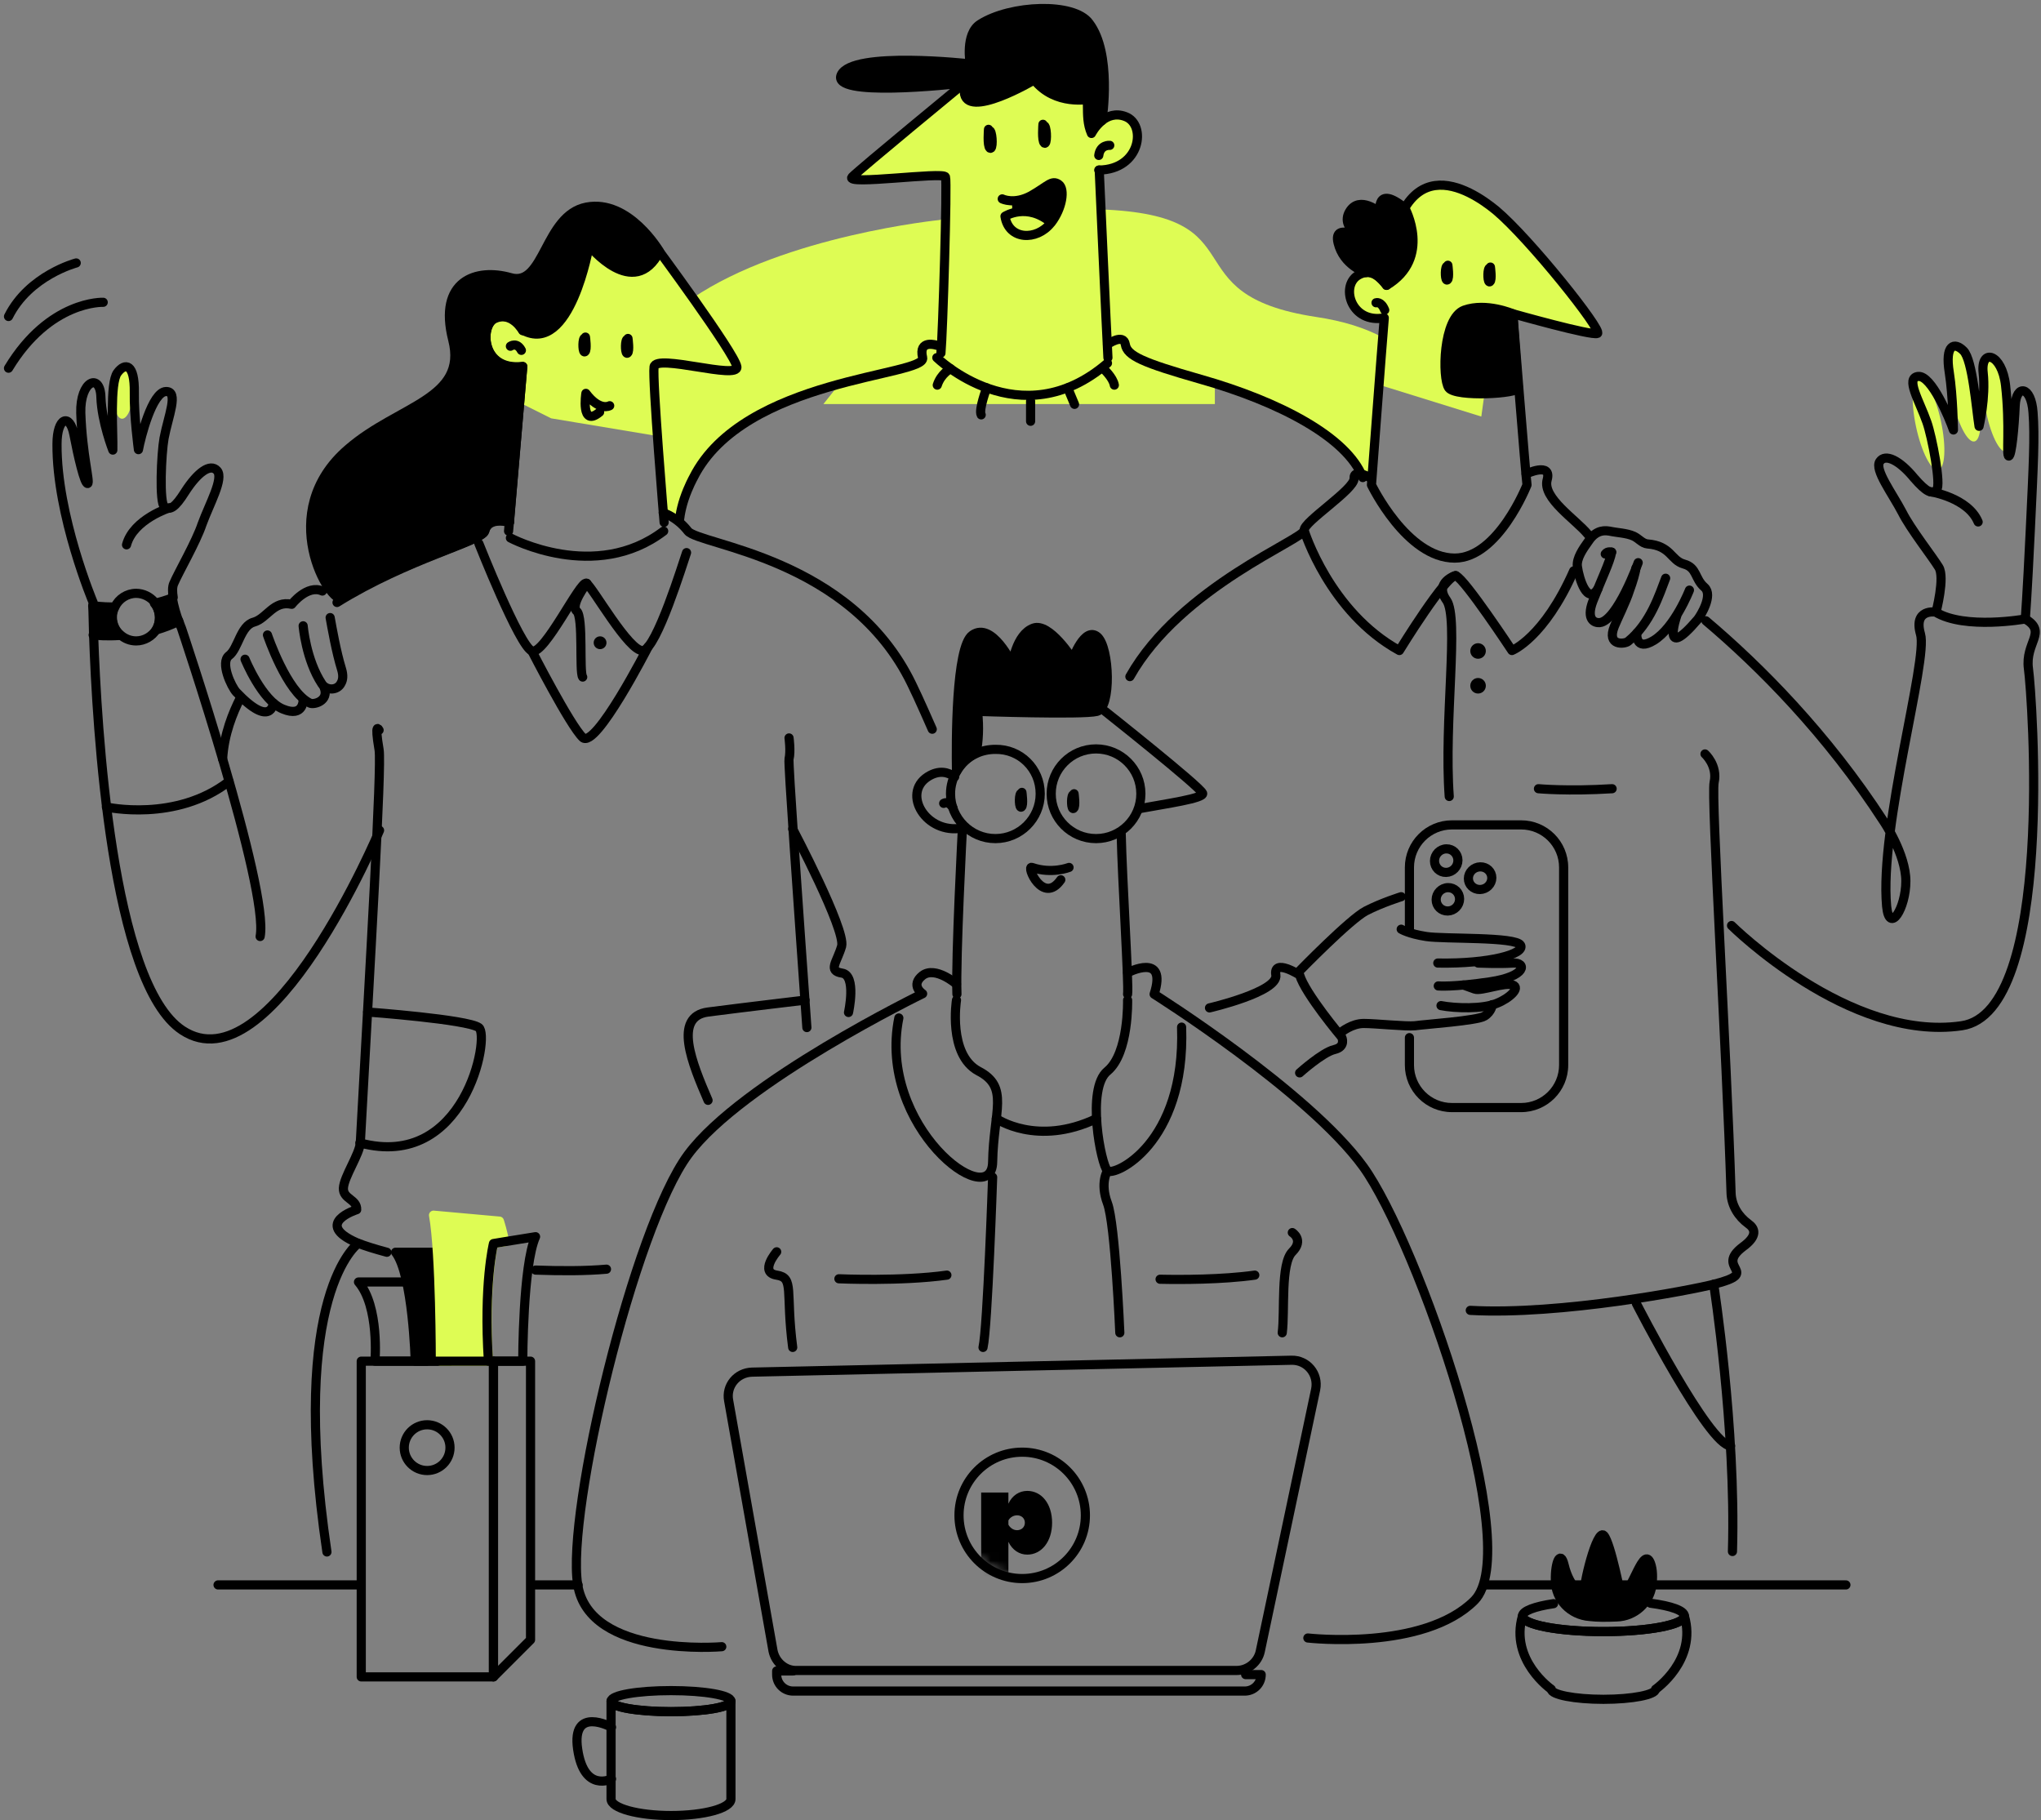 <svg xmlns="http://www.w3.org/2000/svg" width="240" height="214" viewBox="0 0 240 214" fill="none"><rect x="0" y="0" width="240" height="214" fill="#808080" stroke="none"/><path d="M113.642 9.727L100.234 20.785H111.108L110.647 40.598H110.187H109.127L108.39 41.243V42.118L108.113 42.671L98.76 45.067L96.824 47.509H142.855V45.344L133.04 41.75L132.073 39.907L130.506 40.275L129.4 20.278C130.368 19.955 132.506 19.089 133.317 18.204C134.331 17.099 133.501 14.657 132.672 13.919C132.008 13.33 130.614 13.674 129.999 13.919V9.727H113.642Z" fill="#DEFC54"></path><ellipse cx="14.53" cy="46.239" rx="1.131" ry="3" transform="rotate(3.816 14.53 46.239)" fill="#DEFC54"></ellipse><path d="M77.806 29.185L86.806 43.185C86.406 43.985 82.306 43.185 80.306 42.685H77.306V49.685L76.806 51.185L64.806 49.185L56.806 45.185L56.306 37.185L63.306 33.685L67.806 27.685L77.806 29.185Z" fill="#DEFC54"></path><path d="M162.661 37.239L162.161 45.239L174.188 48.976L174.865 44.058L177.751 37.239L188.12 39.176C187.895 38.951 186.631 37.352 183.381 32.762C179.319 27.025 173.225 23.07 170.802 22.072C168.864 21.274 166.567 22.851 165.661 23.739L162.161 31.739C160.828 31.739 158.261 32.339 158.661 34.739C159.061 37.139 161.494 37.406 162.661 37.239Z" fill="#DEFC54"></path><ellipse cx="231.03" cy="46.525" rx="1.5" ry="5.5" transform="rotate(-12.046 231.03 46.525)" fill="#DEFC54"></ellipse><ellipse cx="226.775" cy="49.871" rx="1.5" ry="5.5" transform="rotate(-12.046 226.775 49.871)" fill="#DEFC54"></ellipse><ellipse cx="234.929" cy="47.703" rx="1.5" ry="5.5" transform="rotate(-10.41 234.929 47.703)" fill="#DEFC54"></ellipse><path d="M111.128 25.697C111.074 28.549 111.02 32.207 110.913 35.596C110.698 42.375 110.213 40.492 110.213 40.492C108.33 40.116 108.492 41.245 108.492 41.568C108.492 41.891 108.384 42.483 107.685 42.913C106.985 43.29 98.27 45.334 95.042 46.356C91.814 47.325 86.434 49.315 82.829 54.265C81.215 56.471 80.516 59.215 80.193 61.636C79.332 60.775 78.041 60.667 78.041 60.667C78.041 60.667 76.266 44.151 76.965 43.236C77.611 42.321 83.098 43.397 85.412 43.666C87.779 43.935 86.326 42.375 85.412 40.869C84.82 39.9 82.829 37.049 81.43 35.058C92.298 27.688 110.536 25.859 110.536 25.859C110.698 25.751 110.913 25.697 111.128 25.697Z" fill="#DEFC54"></path><path d="M162.614 39.686L161.377 55.718L160.086 55.772C160.086 55.772 158.418 53.351 154.276 50.069C150.133 46.734 139.158 44.044 136.037 43.022C132.971 42.053 132.702 41.3 132.164 40.116C131.626 38.933 130.173 40.493 130.173 40.493L129.42 24.622C148.411 25.322 137.329 34.629 154.76 37.265C157.988 37.749 160.516 38.556 162.614 39.686Z" fill="#DEFC54"></path><path d="M162.776 37.372C162.453 41.192 161.27 57.009 161.27 57.009C161.27 57.009 165.412 65.617 171.061 65.617C176.172 65.617 179.561 57.009 179.561 57.009C179.4 55.825 177.894 36.888 177.894 36.888C177.894 36.888 187.201 39.524 187.847 39.201C188.492 38.879 179.884 28.065 175.903 24.729C172.89 22.255 164.121 16.498 163.045 33.552C163.045 33.552 161.592 31.131 159.602 32.423C157.611 33.768 158.956 38.072 162.776 37.372Z" stroke="black" stroke-width="1.076" stroke-miterlimit="10" stroke-linecap="round" stroke-linejoin="round"></path><path d="M161.807 35.597C161.807 35.597 162.399 35.382 162.829 36.458" stroke="black" stroke-width="1.076" stroke-miterlimit="10" stroke-linecap="round" stroke-linejoin="round"></path><path d="M161.27 56.255C161.27 56.255 159.171 54.964 159.225 56.255C159.279 57.547 153.253 61.367 153.361 62.335C153.469 63.357 138.835 68.952 132.863 79.551" stroke="black" stroke-width="1.076" stroke-miterlimit="10" stroke-linecap="round" stroke-linejoin="round"></path><path d="M200.597 72.988C206.838 78.26 214.8 86.222 221.525 96.606C221.525 96.606 224.108 100.426 224.108 103.6C224.108 106.774 222.171 109.894 221.848 106.559C220.987 97.144 226.744 77.561 225.829 74.548C224.968 71.535 227.605 71.966 227.605 71.966C231.048 74.064 238.149 72.773 238.149 72.773C240.786 74.333 238.096 75.516 238.526 78.637C238.956 81.757 241.7 118.987 230.671 120.601C217.436 122.537 203.61 108.818 203.61 108.818" stroke="black" stroke-width="1.076" stroke-miterlimit="10" stroke-linecap="round" stroke-linejoin="round"></path><path d="M179.454 55.718C179.454 55.718 182.52 54.265 181.929 56.417C181.337 58.569 185.318 61.098 186.717 62.819" stroke="black" stroke-width="1.076" stroke-miterlimit="10" stroke-linecap="round" stroke-linejoin="round"></path><path d="M153.361 62.389C153.361 62.389 156.32 71.965 164.551 76.484C164.551 76.484 170.2 67.284 171.222 67.715C172.245 68.091 177.786 76.484 177.786 76.484C177.786 76.484 181.552 75.032 185.049 67.123" stroke="black" stroke-width="1.076" stroke-miterlimit="10" stroke-linecap="round" stroke-linejoin="round"></path><path d="M171.169 67.661C171.169 67.661 168.586 68.468 170.093 70.566C171.599 72.665 169.77 84.769 170.415 93.646" stroke="black" stroke-width="1.076" stroke-miterlimit="10" stroke-linecap="round" stroke-linejoin="round"></path><path d="M227.658 71.965C227.658 71.965 228.734 67.877 227.981 66.693C227.228 65.456 224.646 62.174 223.677 60.237C222.494 57.977 220.395 55.234 221.041 54.265C221.687 53.297 223.354 54.104 225.076 56.202C226.529 57.87 227.174 58.139 227.712 57.601C228.304 57.117 227.174 51.306 226.582 49.639C225.722 47.164 224 44.42 225.56 44.259C227.12 44.097 229.219 49.154 229.703 50.553C229.703 50.553 229.649 46.572 229.219 43.828C228.681 40.493 229.81 40.17 230.886 41.246C231.962 42.322 232.393 48.132 232.716 50.123C232.716 50.123 233.523 46.733 233.2 43.828C232.877 40.923 235.406 41.515 235.836 45.334C236.374 50.123 235.89 53.62 236.213 53.62C236.535 53.62 236.858 50.23 236.966 47.702C237.073 45.173 238.849 45.334 239.064 48.509C239.279 51.36 239.118 54.427 238.741 62.335C238.364 70.244 238.149 72.826 238.149 72.826" stroke="black" stroke-width="1.076" stroke-miterlimit="10" stroke-linecap="round" stroke-linejoin="round"></path><path d="M200.489 88.644C200.489 88.644 201.996 89.989 201.565 91.979C201.189 93.647 203.018 123.291 203.556 140.291C203.61 141.744 204.417 143.035 205.6 143.896C206.354 144.434 206.73 145.295 204.955 146.586C201.512 149.168 207.268 149.545 201.512 150.997C199.037 151.643 183.489 154.656 172.89 154.064" stroke="black" stroke-width="1.076" stroke-miterlimit="10" stroke-linecap="round" stroke-linejoin="round"></path><path d="M165.197 24.46C165.197 24.46 168.425 30.324 163.045 33.552C163.045 33.552 161.646 31.669 160.624 32.045C160.624 32.045 157.988 31.238 157.342 28.549C156.697 25.859 160.678 28.333 160.678 28.333C160.678 28.333 157.504 26.881 158.687 24.89C159.871 22.9 162.292 24.998 162.292 24.998C162.292 24.998 161.7 21.608 165.197 24.46Z" fill="black" stroke="black" stroke-width="1.076" stroke-miterlimit="10" stroke-linecap="round" stroke-linejoin="round"></path><path d="M227.013 57.816C227.013 57.816 231.424 58.516 232.608 61.367" stroke="black" stroke-width="1.076" stroke-miterlimit="10" stroke-linecap="round" stroke-linejoin="round"></path><path d="M113.065 10.042C113.065 10.042 101.229 19.78 100.207 20.802C99.184 21.824 110.966 20.156 111.182 20.802C111.397 21.448 110.859 39.309 110.644 41.515" stroke="black" stroke-width="1.076" stroke-miterlimit="10" stroke-linecap="round" stroke-linejoin="round"></path><path d="M129.258 19.995C129.258 19.995 130.119 39.148 130.281 42.053" stroke="black" stroke-width="1.076" stroke-miterlimit="10" stroke-linecap="round" stroke-linejoin="round"></path><path d="M110.16 40.601C110.16 40.601 107.954 39.847 108.492 42.053C109.03 44.259 87.457 44.367 81.539 56.149C81.539 56.149 80.938 57.218 80.451 58.677C79.965 60.136 79.888 61.288 79.888 61.288" stroke="black" stroke-width="1.076" stroke-miterlimit="10" stroke-linecap="round" stroke-linejoin="round"></path><path d="M130.227 40.492C130.227 40.492 132.11 39.147 132.325 40.492C132.54 41.837 134.369 42.644 141.148 44.581C150.455 47.217 158.418 51.414 160.247 56.148" stroke="black" stroke-width="1.076" stroke-miterlimit="10" stroke-linecap="round" stroke-linejoin="round"></path><path d="M110.16 42.053C110.16 42.053 119.897 51.575 130.227 42.698" stroke="black" stroke-width="1.076" stroke-miterlimit="10" stroke-linecap="round" stroke-linejoin="round"></path><path d="M76.911 28.711C76.911 28.711 86.434 41.569 86.649 43.129C86.864 44.689 77.127 41.569 76.911 43.129C76.696 44.689 78.095 61.421 78.095 61.421" stroke="black" stroke-width="1.076" stroke-miterlimit="10" stroke-linecap="round" stroke-linejoin="round"></path><path d="M59.803 62.443L61.471 43.129" stroke="black" stroke-width="1.076" stroke-miterlimit="10" stroke-linecap="round" stroke-linejoin="round"></path><path d="M61.471 38.879C61.471 38.879 60.179 36.511 58.135 37.48C56.413 38.341 56.575 43.721 61.471 43.129" stroke="black" stroke-width="1.076" stroke-miterlimit="10" stroke-linecap="round" stroke-linejoin="round"></path><path d="M60.018 40.708C60.018 40.708 60.772 40.17 61.309 41.192" stroke="black" stroke-width="1.076" stroke-miterlimit="10" stroke-linecap="round" stroke-linejoin="round"></path><path d="M28.223 82.134C27.416 83.748 26.34 86.276 26.178 89.235" stroke="black" stroke-width="1.076" stroke-miterlimit="10" stroke-linecap="round" stroke-linejoin="round"></path><path d="M59.91 61.42C59.91 61.42 57.435 60.667 57.005 62.443C56.682 63.626 47.913 65.671 39.628 70.835" stroke="black" stroke-width="1.076" stroke-miterlimit="10" stroke-linecap="round" stroke-linejoin="round"></path><path d="M77.987 60.291C77.987 60.291 79.601 60.775 80.892 62.443C82.237 64.111 99.991 65.51 107.201 80.412C107.954 81.918 109.622 85.738 109.622 85.738" stroke="black" stroke-width="1.076" stroke-miterlimit="10" stroke-linecap="round" stroke-linejoin="round"></path><path d="M14.127 74.709C12.513 74.817 11.329 74.709 11.007 74.655C10.953 72.987 10.953 71.804 10.899 71.212C10.899 71.212 11.921 71.373 13.481 71.373C13.266 71.75 13.159 72.18 13.159 72.611C13.212 73.472 13.589 74.225 14.127 74.709Z" fill="black" stroke="black" stroke-width="1.076" stroke-miterlimit="10" stroke-linecap="round" stroke-linejoin="round"></path><path d="M18.377 74.064C18.646 73.633 18.754 73.149 18.754 72.665C18.754 72.019 18.538 71.374 18.162 70.944C18.861 70.782 19.561 70.567 20.26 70.298C20.422 71.266 20.744 72.342 21.013 73.042C20.152 73.472 19.292 73.795 18.377 74.064Z" fill="black" stroke="black" stroke-width="1.076" stroke-miterlimit="10" stroke-linecap="round" stroke-linejoin="round"></path><path d="M11.007 74.655C11.383 85.469 13.105 115.651 21.444 121.138C31.881 128.025 44.631 97.628 44.631 97.628" stroke="black" stroke-width="1.076" stroke-miterlimit="10" stroke-linecap="round" stroke-linejoin="round"></path><path d="M10.953 71.212C10.953 70.943 10.953 70.836 10.953 70.836C10.953 70.836 6.649 60.614 6.703 52.221C6.703 49.047 8.209 48.563 8.693 51.091C9.177 53.62 9.931 56.902 10.307 56.848C10.63 56.794 9.662 53.405 9.5 48.563C9.393 44.743 11.813 43.775 11.867 46.733C11.975 49.639 13.266 52.92 13.266 52.92C13.32 50.876 12.889 45.066 13.804 43.828C14.719 42.591 15.848 42.752 15.795 46.142C15.741 48.886 16.279 52.867 16.279 52.867C16.548 51.414 17.893 46.088 19.507 46.034C21.067 45.98 19.776 48.939 19.292 51.522C18.969 53.297 18.7 59.161 19.346 59.592C19.991 60.022 20.583 59.699 21.766 57.816C23.219 55.557 24.725 54.427 25.532 55.341C26.339 56.256 24.618 59.269 23.757 61.636C23.058 63.734 20.959 67.339 20.421 68.63C20.26 69.007 20.26 69.598 20.368 70.244" stroke="black" stroke-width="1.076" stroke-miterlimit="10" stroke-linecap="round" stroke-linejoin="round"></path><path d="M21.014 72.987C21.175 73.472 21.337 73.848 21.337 73.848C21.337 73.848 31.666 104.514 30.59 110.109" stroke="black" stroke-width="1.076" stroke-miterlimit="10" stroke-linecap="round" stroke-linejoin="round"></path><path d="M11.007 74.655C10.953 74.655 10.953 74.655 10.953 74.655" stroke="black" stroke-width="1.076" stroke-miterlimit="10" stroke-linecap="round" stroke-linejoin="round"></path><path d="M18.754 72.611C18.754 73.149 18.593 73.633 18.377 74.01C17.893 74.817 16.979 75.355 16.01 75.355C15.311 75.355 14.665 75.086 14.181 74.656C13.589 74.171 13.213 73.418 13.213 72.557C13.213 72.127 13.32 71.697 13.535 71.32C13.966 70.405 14.934 69.76 16.01 69.76C16.871 69.76 17.678 70.19 18.162 70.782C18.539 71.374 18.754 71.966 18.754 72.611Z" stroke="black" stroke-width="1.076" stroke-miterlimit="10" stroke-linecap="round" stroke-linejoin="round"></path><path d="M19.937 59.699C19.937 59.699 15.687 61.044 14.88 64.057" stroke="black" stroke-width="1.076" stroke-miterlimit="10" stroke-linecap="round" stroke-linejoin="round"></path><path d="M62.977 149.329C65.99 149.437 68.895 149.437 71.316 149.222" stroke="black" stroke-width="1.076" stroke-miterlimit="10" stroke-linecap="round" stroke-linejoin="round"></path><path d="M44.578 85.846C44.578 85.846 43.986 84.663 44.578 88.16C44.901 90.15 43.502 113.607 42.372 134.32C42.318 135.665 40.435 138.355 40.381 139.7C40.328 140.991 41.995 140.991 41.942 142.228C41.942 142.228 36.777 143.842 41.942 146.102C42.856 146.478 44.094 146.855 45.492 147.232" stroke="black" stroke-width="1.076" stroke-miterlimit="10" stroke-linecap="round" stroke-linejoin="round"></path><path d="M92.782 86.761C92.782 86.761 92.998 88.321 92.782 89.236C92.675 89.72 93.805 105.644 94.88 120.816" stroke="black" stroke-width="1.076" stroke-miterlimit="10" stroke-linecap="round" stroke-linejoin="round"></path><path d="M60.018 63.249C60.018 63.249 69.971 68.576 78.041 62.442" stroke="black" stroke-width="1.076" stroke-miterlimit="10" stroke-linecap="round" stroke-linejoin="round"></path><path d="M111.773 43.344C111.773 43.344 110.644 43.935 110.213 45.281" stroke="black" stroke-width="1.076" stroke-miterlimit="10" stroke-linecap="round" stroke-linejoin="round"></path><path d="M116.024 45.603C116.024 45.603 115.055 48.186 115.378 48.778" stroke="black" stroke-width="1.076" stroke-miterlimit="10" stroke-linecap="round" stroke-linejoin="round"></path><path d="M121.188 47.164V49.531" stroke="black" stroke-width="1.076" stroke-miterlimit="10" stroke-linecap="round" stroke-linejoin="round"></path><path d="M125.546 45.603C125.546 45.603 126.084 46.895 126.353 47.54" stroke="black" stroke-width="1.076" stroke-miterlimit="10" stroke-linecap="round" stroke-linejoin="round"></path><path d="M129.742 43.344C129.742 43.344 130.872 44.366 131.034 45.281" stroke="black" stroke-width="1.076" stroke-miterlimit="10" stroke-linecap="round" stroke-linejoin="round"></path><path d="M56.306 63.895C56.306 63.895 61.094 76 62.546 76.538C63.999 77.076 68.249 68.2 68.949 68.576C69.648 68.953 74.006 76.754 75.62 76.485C77.234 76.216 80.3 66.209 80.731 64.972" stroke="black" stroke-width="1.076" stroke-miterlimit="10" stroke-linecap="round" stroke-linejoin="round"></path><path d="M180.906 92.732C180.906 92.732 184.349 93.055 189.568 92.732" stroke="black" stroke-width="1.076" stroke-miterlimit="10" stroke-linecap="round" stroke-linejoin="round"></path><path d="M177.893 36.888C177.893 36.888 174.773 35.543 172.191 36.457C169.662 37.372 169.554 44.474 170.361 45.603C171.168 46.733 178.647 46.303 178.539 45.603C178.431 44.904 177.893 36.888 177.893 36.888Z" fill="black" stroke="black" stroke-width="1.076" stroke-miterlimit="10" stroke-linecap="round" stroke-linejoin="round"></path><path d="M12.136 35.543C12.136 35.543 5.842 35.274 1 43.29" stroke="black" stroke-width="1.076" stroke-miterlimit="10" stroke-linecap="round" stroke-linejoin="round"></path><path d="M8.962 30.916C8.962 30.916 3.421 32.369 1 37.211" stroke="black" stroke-width="1.076" stroke-miterlimit="10" stroke-linecap="round" stroke-linejoin="round"></path><path d="M123.61 26.182C120.758 23.761 118.176 25.429 118.176 25.429C118.606 28.226 121.888 28.334 123.556 26.236C123.556 26.236 123.556 26.236 123.61 26.182ZM123.61 26.182C124.901 24.514 125.278 22.201 124.471 21.663C123.664 21.125 123.233 21.878 121.243 23.008C119.252 24.084 117.853 23.384 117.853 23.384" stroke="black" stroke-width="1.076" stroke-miterlimit="10" stroke-linecap="round" stroke-linejoin="round"></path><path d="M118.822 23.599C118.822 23.599 119.198 24.03 118.929 25.106C118.929 25.106 121.619 24.083 123.502 26.289C123.502 26.289 124.524 25.052 124.793 23.492C125.008 21.931 124.417 21.393 123.717 21.555C123.018 21.716 120.705 23.976 118.822 23.599Z" fill="black"></path><path d="M122.64 14.615C122.64 14.615 122.479 16.552 122.802 16.821C123.125 17.09 123.125 15.207 122.856 14.83" stroke="black" stroke-width="1.076" stroke-miterlimit="10" stroke-linecap="round" stroke-linejoin="round"></path><path d="M116.238 15.207C116.238 15.207 116.077 17.144 116.4 17.413C116.776 17.682 116.723 15.799 116.454 15.422" stroke="black" stroke-width="1.076" stroke-miterlimit="10" stroke-linecap="round" stroke-linejoin="round"></path><path d="M170.254 31.186C170.254 31.186 170.469 32.692 170.2 32.907C169.931 33.122 169.877 31.67 170.092 31.347" stroke="black" stroke-width="1.076" stroke-miterlimit="10" stroke-linecap="round" stroke-linejoin="round"></path><path d="M175.257 31.4C175.257 31.4 175.472 32.907 175.203 33.122C174.934 33.337 174.88 31.885 175.095 31.562" stroke="black" stroke-width="1.076" stroke-miterlimit="10" stroke-linecap="round" stroke-linejoin="round"></path><path d="M68.842 39.632C68.842 39.632 69.057 41.138 68.788 41.353C68.519 41.569 68.465 40.116 68.68 39.793" stroke="black" stroke-width="1.076" stroke-miterlimit="10" stroke-linecap="round" stroke-linejoin="round"></path><path d="M73.845 39.793C73.845 39.793 74.06 41.299 73.791 41.515C73.522 41.73 73.468 40.277 73.684 39.954" stroke="black" stroke-width="1.076" stroke-miterlimit="10" stroke-linecap="round" stroke-linejoin="round"></path><path d="M120.166 93.163C120.166 93.163 120.381 94.669 120.112 94.885C119.843 95.1 119.789 93.647 120.004 93.325" stroke="black" stroke-width="1.076" stroke-miterlimit="10" stroke-linecap="round" stroke-linejoin="round"></path><path d="M126.299 93.324C126.299 93.324 126.514 94.831 126.245 95.046C125.976 95.261 125.923 93.808 126.138 93.486" stroke="black" stroke-width="1.076" stroke-miterlimit="10" stroke-linecap="round" stroke-linejoin="round"></path><path d="M77.557 29.571C74.544 35.436 69.272 28.872 69.272 28.872C69.272 28.872 67.066 41.838 61.471 38.825C61.471 38.825 60.179 36.458 58.135 37.426C56.414 38.287 56.575 43.667 61.471 43.075L59.91 61.367C59.91 61.367 57.436 60.614 57.005 62.389C56.736 63.573 48.344 65.51 40.274 70.352C38.875 71.159 32.204 60.237 40.973 52.759C46.891 47.648 55.015 46.949 53.239 39.955C51.464 32.961 56.037 31.508 60.018 32.638C64.053 33.822 63.999 25.321 68.949 24.353C73.952 23.384 77.557 29.571 77.557 29.571Z" fill="black" stroke="black" stroke-width="1.076" stroke-miterlimit="10" stroke-linecap="round" stroke-linejoin="round"></path><path d="M71.693 47.702C71.693 47.702 70.509 48.401 68.895 46.249C68.895 46.249 68.25 50.338 70.509 48.455" stroke="black" stroke-width="1.076" stroke-miterlimit="10" stroke-linecap="round" stroke-linejoin="round"></path><path d="M12.513 94.884C12.513 94.884 20.691 96.713 26.931 91.871" stroke="black" stroke-width="1.076" stroke-miterlimit="10" stroke-linecap="round" stroke-linejoin="round"></path><path d="M35.648 73.58C35.648 73.58 35.97 77.561 37.853 80.412C38.391 81.219 39.682 81.219 40.113 80.305C40.328 79.928 40.382 79.39 40.167 78.691C39.521 76.593 39.037 73.795 38.822 72.611" stroke="black" stroke-width="1.076" stroke-miterlimit="10" stroke-linecap="round" stroke-linejoin="round"></path><path d="M31.451 74.656C31.451 74.656 33.711 81.381 36.454 82.672C36.938 82.888 38.714 82.403 38.122 80.843" stroke="black" stroke-width="1.076" stroke-miterlimit="10" stroke-linecap="round" stroke-linejoin="round"></path><path d="M28.815 77.507C28.815 77.507 30.805 82.403 33.28 83.371C35.755 84.393 35.647 82.241 35.647 82.241" stroke="black" stroke-width="1.076" stroke-miterlimit="10" stroke-linecap="round" stroke-linejoin="round"></path><path d="M32.15 82.672C32.15 82.672 31.881 85.685 27.793 81.381C27.201 80.735 25.856 77.884 26.932 77.077C28.008 76.27 28.277 73.58 29.837 73.149C31.397 72.719 32.15 70.567 34.302 71.051C34.302 71.051 36.131 68.684 37.907 69.491" stroke="black" stroke-width="1.076" stroke-miterlimit="10" stroke-linecap="round" stroke-linejoin="round"></path><path d="M192.634 66.155C192.634 66.155 190.159 72.988 188.115 73.203C187.577 73.257 186.447 72.934 187.308 70.674C188.384 67.931 189.298 66.102 189.514 64.918" stroke="black" stroke-width="1.076" stroke-miterlimit="10" stroke-linecap="round" stroke-linejoin="round"></path><path d="M195.862 67.984C195.109 69.921 194.087 73.257 191.451 75.409C191.074 75.731 188.868 76.001 189.837 73.633C190.106 72.934 191.235 70.674 191.612 69.437C191.989 68.415 192.311 67.339 192.365 66.801" stroke="black" stroke-width="1.076" stroke-miterlimit="10" stroke-linecap="round" stroke-linejoin="round"></path><path d="M198.66 69.383C198.66 69.383 196.938 73.794 194.463 75.301C192.257 76.646 192.473 74.44 192.473 74.44" stroke="black" stroke-width="1.076" stroke-miterlimit="10" stroke-linecap="round" stroke-linejoin="round"></path><path d="M187.9 69.222C186.663 71.159 185.694 68.146 185.479 66.586C185.371 65.617 186.178 64.487 186.716 63.734C187.47 62.551 188.33 62.282 189.245 62.443C190.267 62.658 191.236 62.658 192.096 63.035C192.688 63.304 193.119 63.896 193.71 63.949C196.508 64.165 196.454 65.886 198.014 66.317C199.575 66.747 199.252 68.038 200.435 69.06C201.457 69.975 200.005 72.342 199.628 72.826C195.271 77.937 197.154 72.45 197.154 72.45" stroke="black" stroke-width="1.076" stroke-miterlimit="10" stroke-linecap="round" stroke-linejoin="round"></path><path d="M131.84 98.005C131.948 103.331 132.755 115.813 132.593 116.889" stroke="black" stroke-width="1.076" stroke-miterlimit="10" stroke-linecap="round" stroke-linejoin="round"></path><path d="M129.957 83.64C129.957 83.64 141.094 92.463 141.416 93.27C141.632 93.862 137.059 94.507 134.154 95.045" stroke="black" stroke-width="1.076" stroke-miterlimit="10" stroke-linecap="round" stroke-linejoin="round"></path><path d="M113.172 97.359C113.172 97.359 112.365 112.585 112.526 116.889" stroke="black" stroke-width="1.076" stroke-miterlimit="10" stroke-linecap="round" stroke-linejoin="round"></path><path d="M128.989 83.64C127.267 84.07 114.947 83.64 114.947 83.64C115.163 85.523 115.055 87.191 114.786 88.536C113.818 89.02 112.957 89.773 112.473 90.688C112.419 87.514 112.365 76.001 114.356 74.656C116.669 73.041 119.036 78.099 119.036 78.099C119.036 78.099 119.467 74.602 121.511 73.849C123.394 73.149 126.138 77.507 126.138 77.507C126.138 77.507 127.536 73.579 129.043 74.871C130.495 76.162 130.711 83.21 128.989 83.64Z" fill="black" stroke="black" stroke-width="1.076" stroke-miterlimit="10" stroke-linecap="round" stroke-linejoin="round"></path><path d="M112.257 91.333C111.504 90.795 110.428 90.472 109.083 91.333C106.016 93.324 108.922 98.112 113.118 97.359" stroke="black" stroke-width="1.076" stroke-miterlimit="10" stroke-linecap="round" stroke-linejoin="round"></path><path d="M112.472 115.705C112.472 115.705 109.998 113.553 108.491 114.682C106.985 115.866 108.491 116.834 108.491 116.834C108.491 116.834 87.24 127.164 80.892 135.772C74.543 144.38 66.581 177.682 67.926 186.29C69.271 194.952 84.873 193.607 84.873 193.607" stroke="black" stroke-width="1.076" stroke-miterlimit="10" stroke-linecap="round" stroke-linejoin="round"></path><path d="M90.899 194.091L85.68 164.662C85.357 162.941 86.648 161.381 88.424 161.327L151.854 159.928C153.683 159.874 155.082 161.542 154.705 163.371L148.195 194.145C147.926 195.436 146.743 196.404 145.398 196.404H93.696C92.351 196.458 91.168 195.436 90.899 194.091Z" stroke="black" stroke-width="1.076" stroke-miterlimit="10" stroke-linecap="round" stroke-linejoin="round"></path><circle cx="120.199" cy="178.167" r="7.43" stroke="black" stroke-width="1.076" stroke-miterlimit="10" stroke-linecap="round" stroke-linejoin="round"></circle><mask id="mask0_69_4717" style="mask-type:alpha" maskUnits="userSpaceOnUse" x="113" y="171" width="15" height="15"><circle cx="120.198" cy="178.167" r="7.09" fill="black"></circle></mask><g mask="url(#mask0_69_4717)"><path d="M120.792 182.782C119.873 182.782 119.037 182.249 118.578 181.278V185.325H115.375V175.481H118.578V176.794C119.023 175.81 119.873 175.29 120.792 175.29C122.491 175.29 123.716 176.821 123.716 179.036C123.716 181.224 122.491 182.782 120.792 182.782ZM119.594 178.161C119.093 178.161 118.689 178.503 118.578 178.776V179.255C118.731 179.556 119.093 179.911 119.594 179.911C120.11 179.911 120.513 179.556 120.513 179.036C120.513 178.503 120.11 178.161 119.594 178.161Z" fill="black"></path></g><path d="M132.593 114.36C132.593 114.36 137.328 111.885 135.714 116.889C135.714 116.889 153.844 128.294 160.3 137.171C166.702 146.048 179.345 182.148 173.374 188.173C167.402 194.145 153.79 192.585 153.79 192.585" stroke="black" stroke-width="1.076" stroke-miterlimit="10" stroke-linecap="round" stroke-linejoin="round"></path><path d="M93.266 196.458H91.329V196.888C91.329 197.964 92.19 198.825 93.266 198.825H146.366C147.442 198.825 148.303 197.964 148.303 196.888H146.474" stroke="black" stroke-width="1.076" stroke-miterlimit="10" stroke-linecap="round" stroke-linejoin="round"></path><path d="M93.212 97.467C93.212 97.467 99.453 109.303 98.969 111.24C98.431 113.123 97.301 114.145 99.023 114.414C100.744 114.683 99.776 119.04 99.776 119.04" stroke="black" stroke-width="1.076" stroke-miterlimit="10" stroke-linecap="round" stroke-linejoin="round"></path><path d="M112.473 117.588C112.473 117.588 111.451 123.99 115.055 125.927C118.714 127.81 116.831 130.607 116.723 136.633C116.615 142.659 103.112 132.437 105.694 119.686" stroke="black" stroke-width="1.076" stroke-miterlimit="10" stroke-linecap="round" stroke-linejoin="round"></path><path d="M116.723 138.408C116.723 138.408 116.131 156.055 115.593 158.422" stroke="black" stroke-width="1.076" stroke-miterlimit="10" stroke-linecap="round" stroke-linejoin="round"></path><path d="M132.594 117.588C132.594 117.588 132.756 123.829 130.227 125.927C127.699 127.971 129.474 136.956 130.227 137.655C130.98 138.355 139.427 134.535 138.943 120.762" stroke="black" stroke-width="1.076" stroke-miterlimit="10" stroke-linecap="round" stroke-linejoin="round"></path><path d="M130.227 137.655C130.227 137.655 129.312 139.054 130.227 141.475C131.141 143.896 131.679 156.7 131.679 156.7" stroke="black" stroke-width="1.076" stroke-miterlimit="10" stroke-linecap="round" stroke-linejoin="round"></path><path d="M91.33 147.178C91.33 147.178 89.231 149.599 91.33 149.922C93.428 150.244 92.352 151.805 93.213 158.422" stroke="black" stroke-width="1.076" stroke-miterlimit="10" stroke-linecap="round" stroke-linejoin="round"></path><path d="M151.962 144.918C151.962 144.918 153.36 145.779 151.962 147.178C150.563 148.576 151.101 154.118 150.778 156.7" stroke="black" stroke-width="1.076" stroke-miterlimit="10" stroke-linecap="round" stroke-linejoin="round"></path><path d="M125.708 101.986C125.708 101.986 123.663 102.793 121.35 101.986C120.597 101.717 122.641 106.451 124.739 103.438" stroke="black" stroke-width="1.076" stroke-miterlimit="10" stroke-linecap="round" stroke-linejoin="round"></path><path d="M117.154 131.521C117.154 131.521 121.942 134.857 128.936 131.521" stroke="black" stroke-width="1.076" stroke-miterlimit="10" stroke-linecap="round" stroke-linejoin="round"></path><path d="M173.805 77.453C174.31 77.453 174.719 77.044 174.719 76.539C174.719 76.034 174.31 75.624 173.805 75.624C173.299 75.624 172.89 76.034 172.89 76.539C172.89 77.044 173.299 77.453 173.805 77.453Z" fill="black"></path><path d="M173.805 81.542C174.31 81.542 174.719 81.133 174.719 80.627C174.719 80.122 174.31 79.713 173.805 79.713C173.299 79.713 172.89 80.122 172.89 80.627C172.89 81.133 173.299 81.542 173.805 81.542Z" fill="black"></path><path d="M42.103 186.344H25.64" stroke="black" stroke-width="1.076" stroke-miterlimit="10" stroke-linecap="round" stroke-linejoin="round"></path><path d="M67.981 186.344H62.977" stroke="black" stroke-width="1.076" stroke-miterlimit="10" stroke-linecap="round" stroke-linejoin="round"></path><path d="M217.059 186.344H174.773" stroke="black" stroke-width="1.076" stroke-miterlimit="10" stroke-linecap="round" stroke-linejoin="round"></path><path d="M122.318 93.324C122.318 96.229 119.951 98.596 117.046 98.596C114.141 98.596 111.773 96.229 111.773 93.324C111.773 92.356 112.042 91.495 112.473 90.742C113.011 89.773 113.818 89.02 114.786 88.59C115.486 88.267 116.239 88.105 117.046 88.105C119.951 88.052 122.318 90.365 122.318 93.324Z" stroke="black" stroke-width="1.076" stroke-miterlimit="10" stroke-linecap="round" stroke-linejoin="round"></path><path d="M128.881 98.597C131.793 98.597 134.154 96.236 134.154 93.324C134.154 90.412 131.793 88.052 128.881 88.052C125.97 88.052 123.609 90.412 123.609 93.324C123.609 96.236 125.97 98.597 128.881 98.597Z" stroke="black" stroke-width="1.076" stroke-miterlimit="10" stroke-linecap="round" stroke-linejoin="round"></path><path d="M112.042 94.938C112.042 94.938 111.558 94.131 110.966 94.454" stroke="black" stroke-width="1.076" stroke-miterlimit="10" stroke-linecap="round" stroke-linejoin="round"></path><path d="M43.233 118.986C43.233 118.986 54.961 119.847 56.306 120.816C57.651 121.784 54.692 137.709 42.318 134.373" stroke="black" stroke-width="1.076" stroke-miterlimit="10" stroke-linecap="round" stroke-linejoin="round"></path><path d="M94.665 117.588C94.665 117.588 87.403 118.449 83.26 118.987C79.117 119.525 81.377 125.012 83.26 129.37" stroke="black" stroke-width="1.076" stroke-miterlimit="10" stroke-linecap="round" stroke-linejoin="round"></path><path d="M201.512 150.997C201.512 150.997 204.148 167.836 203.718 182.416" stroke="black" stroke-width="1.076" stroke-miterlimit="10" stroke-linecap="round" stroke-linejoin="round"></path><path d="M192.419 153.257C192.419 153.257 200.973 169.989 203.502 169.989" stroke="black" stroke-width="1.076" stroke-miterlimit="10" stroke-linecap="round" stroke-linejoin="round"></path><path d="M85.95 200.009C85.95 200.708 82.829 201.246 78.902 201.246C75.029 201.246 71.854 200.708 71.854 200.009C71.854 199.309 74.975 198.771 78.902 198.771C82.829 198.771 85.95 199.309 85.95 200.009Z" stroke="black" stroke-width="1.076" stroke-miterlimit="10" stroke-linecap="round" stroke-linejoin="round"></path><path d="M85.95 200.009V211.522C85.95 212.598 82.829 213.459 78.902 213.459C75.029 213.459 71.854 212.598 71.854 211.522V200.009C71.854 200.708 74.975 201.246 78.902 201.246C82.829 201.246 85.95 200.708 85.95 200.009Z" stroke="black" stroke-width="1.076" stroke-miterlimit="10" stroke-linecap="round" stroke-linejoin="round"></path><path d="M71.908 203.075C71.908 203.075 67.174 200.493 67.927 205.658C68.68 210.822 71.908 209.155 71.908 209.155" stroke="black" stroke-width="1.076" stroke-miterlimit="10" stroke-linecap="round" stroke-linejoin="round"></path><path d="M62.385 192.8V160.036H58.027V197.158L62.385 192.8Z" stroke="black" stroke-width="1.076" stroke-miterlimit="10" stroke-linecap="round" stroke-linejoin="round"></path><path d="M44.093 160.036C44.093 160.036 44.631 153.634 42.156 150.729H48.182L50.172 160.036H44.093Z" stroke="black" stroke-width="1.076" stroke-miterlimit="10" stroke-linecap="round" stroke-linejoin="round"></path><path d="M48.827 160.036C48.827 160.036 48.558 149.868 46.514 147.231H51.41L52.916 160.036H48.827Z" fill="black" stroke="black" stroke-width="1.076" stroke-miterlimit="10" stroke-linecap="round" stroke-linejoin="round"></path><path d="M58.027 146.21C58.027 146.21 56.897 150.944 57.435 160.036H51.786C51.786 160.036 51.786 147.339 50.979 142.874L58.726 143.573C58.726 143.573 59.211 145.08 59.318 145.994L58.027 146.21Z" fill="#DEFC54" stroke="#DEFC54" stroke-width="1.076" stroke-miterlimit="10" stroke-linecap="round" stroke-linejoin="round"></path><path d="M62.977 145.402C61.47 148.738 61.47 160.036 61.47 160.036H57.435C56.843 150.944 58.027 146.209 58.027 146.209L59.318 145.994L62.977 145.402Z" stroke="black" stroke-width="1.076" stroke-miterlimit="10" stroke-linecap="round" stroke-linejoin="round"></path><path d="M58.027 160.036H42.479V197.158H58.027V160.036Z" stroke="black" stroke-width="1.076" stroke-miterlimit="10" stroke-linecap="round" stroke-linejoin="round"></path><path d="M50.226 172.895C51.712 172.895 52.916 171.69 52.916 170.205C52.916 168.719 51.712 167.515 50.226 167.515C48.741 167.515 47.536 168.719 47.536 170.205C47.536 171.69 48.741 172.895 50.226 172.895Z" stroke="black" stroke-width="1.076" stroke-miterlimit="10" stroke-linecap="round" stroke-linejoin="round"></path><path d="M42.103 146.209C42.103 146.209 33.925 151.966 38.444 182.47" stroke="black" stroke-width="1.076" stroke-miterlimit="10" stroke-linecap="round" stroke-linejoin="round"></path><path d="M194.087 188.495C196.508 188.818 198.069 189.356 198.069 190.002C198.069 191.024 193.818 191.831 188.546 191.831C183.274 191.831 179.024 191.024 179.024 190.002C179.024 189.41 180.476 188.872 182.682 188.549" stroke="black" stroke-width="1.076" stroke-miterlimit="10" stroke-linecap="round" stroke-linejoin="round"></path><path d="M194.679 198.61C194.679 199.256 191.935 199.794 188.546 199.794C185.157 199.794 182.413 199.256 182.413 198.61C182.413 198.61 177.517 195.221 179.023 190.002C179.023 191.024 183.274 191.831 188.546 191.831C193.818 191.831 198.069 191.024 198.069 190.002C199.575 195.221 194.679 198.61 194.679 198.61Z" stroke="black" stroke-width="1.076" stroke-miterlimit="10" stroke-linecap="round" stroke-linejoin="round"></path><path d="M190.106 190.109C192.205 190.056 193.98 188.442 194.249 186.397C194.357 185.483 194.357 184.568 194.088 183.815C193.281 181.609 191.989 186.935 190.644 187.85C190.644 187.85 189.407 181.448 188.6 180.533C187.793 179.618 186.072 186.559 186.287 187.581C186.287 187.581 184.619 186.935 183.92 183.976C183.489 182.201 182.844 183.707 182.897 185.805C182.897 188.065 184.673 189.894 186.932 190.056C187.793 190.163 188.869 190.163 190.106 190.109Z" fill="black" stroke="black" stroke-width="1.076" stroke-miterlimit="10" stroke-linecap="round" stroke-linejoin="round"></path><path d="M189.514 64.918C189.514 64.918 189.03 64.757 188.761 65.133" stroke="black" stroke-width="1.076" stroke-miterlimit="10" stroke-linecap="round" stroke-linejoin="round"></path><path d="M98.646 150.351C98.646 150.351 105.963 150.674 111.343 149.921" stroke="black" stroke-width="1.076" stroke-miterlimit="10" stroke-linecap="round" stroke-linejoin="round"></path><path d="M136.414 150.405C138.835 150.459 143.73 150.459 147.55 149.921" stroke="black" stroke-width="1.076" stroke-miterlimit="10" stroke-linecap="round" stroke-linejoin="round"></path><path d="M62.547 76.539C62.547 76.539 67.012 85.254 68.518 86.707C70.025 88.16 76.212 76.055 76.212 76.055" stroke="black" stroke-width="1.076" stroke-miterlimit="10" stroke-linecap="round" stroke-linejoin="round"></path><path d="M69.003 68.576C69.003 68.576 67.012 71.159 67.819 71.858C68.626 72.557 68.088 79.067 68.519 79.605" stroke="black" stroke-width="1.076" stroke-miterlimit="10" stroke-linecap="round" stroke-linejoin="round"></path><path d="M70.563 76.323C70.979 76.323 71.316 75.986 71.316 75.57C71.316 75.154 70.979 74.816 70.563 74.816C70.147 74.816 69.81 75.154 69.81 75.57C69.81 75.986 70.147 76.323 70.563 76.323Z" fill="black"></path><path d="M121.619 9.396C121.619 9.396 113.549 14.184 113.388 10.795C113.226 7.406 122.318 8.32 122.318 8.32L127.268 9.289L128.129 11.656C128.129 11.656 124.094 12.517 121.619 9.396Z" fill="black" stroke="black" stroke-width="1.076" stroke-miterlimit="10" stroke-linecap="round" stroke-linejoin="round"></path><path d="M129.581 14.185C128.774 14.83 128.344 15.691 128.344 15.691C127.376 13.485 128.452 11.279 127.16 9.719C125.977 8.32 115.809 9.45 113.979 9.665C113.818 9.665 113.71 9.719 113.71 9.719C111.505 9.988 97.732 11.441 98.915 8.805C100.207 5.953 114.087 7.513 114.087 7.513C114.087 7.513 113.441 3.963 115.271 2.833C118.821 0.573 126.3 0.25 128.075 2.725C130.765 6.276 129.635 13.808 129.581 14.185Z" fill="black" stroke="black" stroke-width="1.076" stroke-miterlimit="10" stroke-linecap="round" stroke-linejoin="round"></path><path d="M114.033 6.921C114.033 6.921 118.23 6.222 119.575 6.921" stroke="black" stroke-width="1.076" stroke-miterlimit="10" stroke-linecap="round" stroke-linejoin="round"></path><path d="M130.496 17.09C130.496 17.09 129.366 16.983 129.204 18.274" stroke="black" stroke-width="1.076" stroke-miterlimit="10" stroke-linecap="round" stroke-linejoin="round"></path><path d="M129.581 14.185C130.227 13.647 131.195 13.27 132.325 13.701C134.853 14.615 134.154 19.941 129.204 19.995" stroke="black" stroke-width="1.076" stroke-miterlimit="10" stroke-linecap="round" stroke-linejoin="round"></path><path d="M152.823 114.144C152.823 114.144 158.741 108.065 160.624 107.096C162.507 106.128 164.766 105.429 164.766 105.429" stroke="black" stroke-width="1.076" stroke-miterlimit="10" stroke-linecap="round" stroke-linejoin="round"></path><path d="M164.766 109.249C164.766 109.249 165.627 109.787 167.725 110.11C169.823 110.433 178.27 110.11 178.808 111.132C179.346 112.154 175.149 113.338 169.07 113.23" stroke="black" stroke-width="1.076" stroke-miterlimit="10" stroke-linecap="round" stroke-linejoin="round"></path><path d="M173.804 113.23C173.804 113.23 176.279 113.337 177.893 113.23C179.507 113.122 179.561 114.79 175.203 115.435C170.845 116.081 169.124 115.92 169.124 115.92" stroke="black" stroke-width="1.076" stroke-miterlimit="10" stroke-linecap="round" stroke-linejoin="round"></path><path d="M172.083 115.812C172.083 115.812 172.675 116.027 173.428 116.296C174.181 116.565 176.978 115.435 177.893 115.812C178.808 116.135 177.516 117.372 176.01 117.964C174.342 118.663 171.114 118.556 169.447 118.233" stroke="black" stroke-width="1.076" stroke-miterlimit="10" stroke-linecap="round" stroke-linejoin="round"></path><path d="M175.472 118.126C175.472 118.126 175.419 118.933 174.558 119.471C173.751 120.009 167.456 120.439 166.38 120.601C165.304 120.708 161.753 120.332 160.355 120.332C158.956 120.332 157.719 121.354 157.719 121.354" stroke="black" stroke-width="1.076" stroke-miterlimit="10" stroke-linecap="round" stroke-linejoin="round"></path><path d="M165.196 109.248C165.196 109.545 165.437 109.786 165.734 109.786C166.032 109.786 166.272 109.545 166.272 109.248H165.196ZM166.272 121.999C166.272 121.702 166.032 121.461 165.734 121.461C165.437 121.461 165.196 121.702 165.196 121.999H166.272ZM166.272 109.248V101.985H165.196V109.248H166.272ZM170.734 97.523H178.868V96.447H170.734V97.523ZM183.33 101.985V125.221H184.406V101.985H183.33ZM178.868 129.683H170.734V130.759H178.868V129.683ZM166.272 125.221V121.999H165.196V125.221H166.272ZM170.734 129.683C168.27 129.683 166.272 127.685 166.272 125.221H165.196C165.196 128.279 167.676 130.759 170.734 130.759V129.683ZM183.33 125.221C183.33 127.685 181.333 129.683 178.868 129.683V130.759C181.927 130.759 184.406 128.279 184.406 125.221H183.33ZM178.868 97.523C181.333 97.523 183.33 99.521 183.33 101.985H184.406C184.406 98.927 181.927 96.447 178.868 96.447V97.523ZM166.272 101.985C166.272 99.521 168.27 97.523 170.734 97.523V96.447C167.676 96.447 165.196 98.927 165.196 101.985H166.272Z" fill="black"></path><ellipse cx="1.377" cy="1.385" rx="1.377" ry="1.385" transform="matrix(1 -0.022 -0.003 1 168.687 99.833)" stroke="black" stroke-width="1.076" stroke-miterlimit="10" stroke-linecap="round" stroke-linejoin="round"></ellipse><ellipse cx="1.377" cy="1.333" rx="1.377" ry="1.333" transform="matrix(1 -0.022 -0.003 1 172.672 101.948)" stroke="black" stroke-width="1.076" stroke-miterlimit="10" stroke-linecap="round" stroke-linejoin="round"></ellipse><ellipse cx="1.377" cy="1.374" rx="1.377" ry="1.374" transform="matrix(1 -0.022 -0.003 1 168.882 104.392)" stroke="black" stroke-width="1.076" stroke-miterlimit="10" stroke-linecap="round" stroke-linejoin="round"></ellipse><path d="M142.224 118.502C142.224 118.502 150.348 116.619 150.025 114.629C149.702 112.638 152.823 114.629 152.823 114.629C153.468 116.835 157.772 121.946 157.772 121.946C157.772 121.946 158.31 123.075 156.911 123.398C155.513 123.721 152.823 126.142 152.823 126.142" stroke="black" stroke-width="1.076" stroke-miterlimit="10" stroke-linecap="round" stroke-linejoin="round"></path></svg>